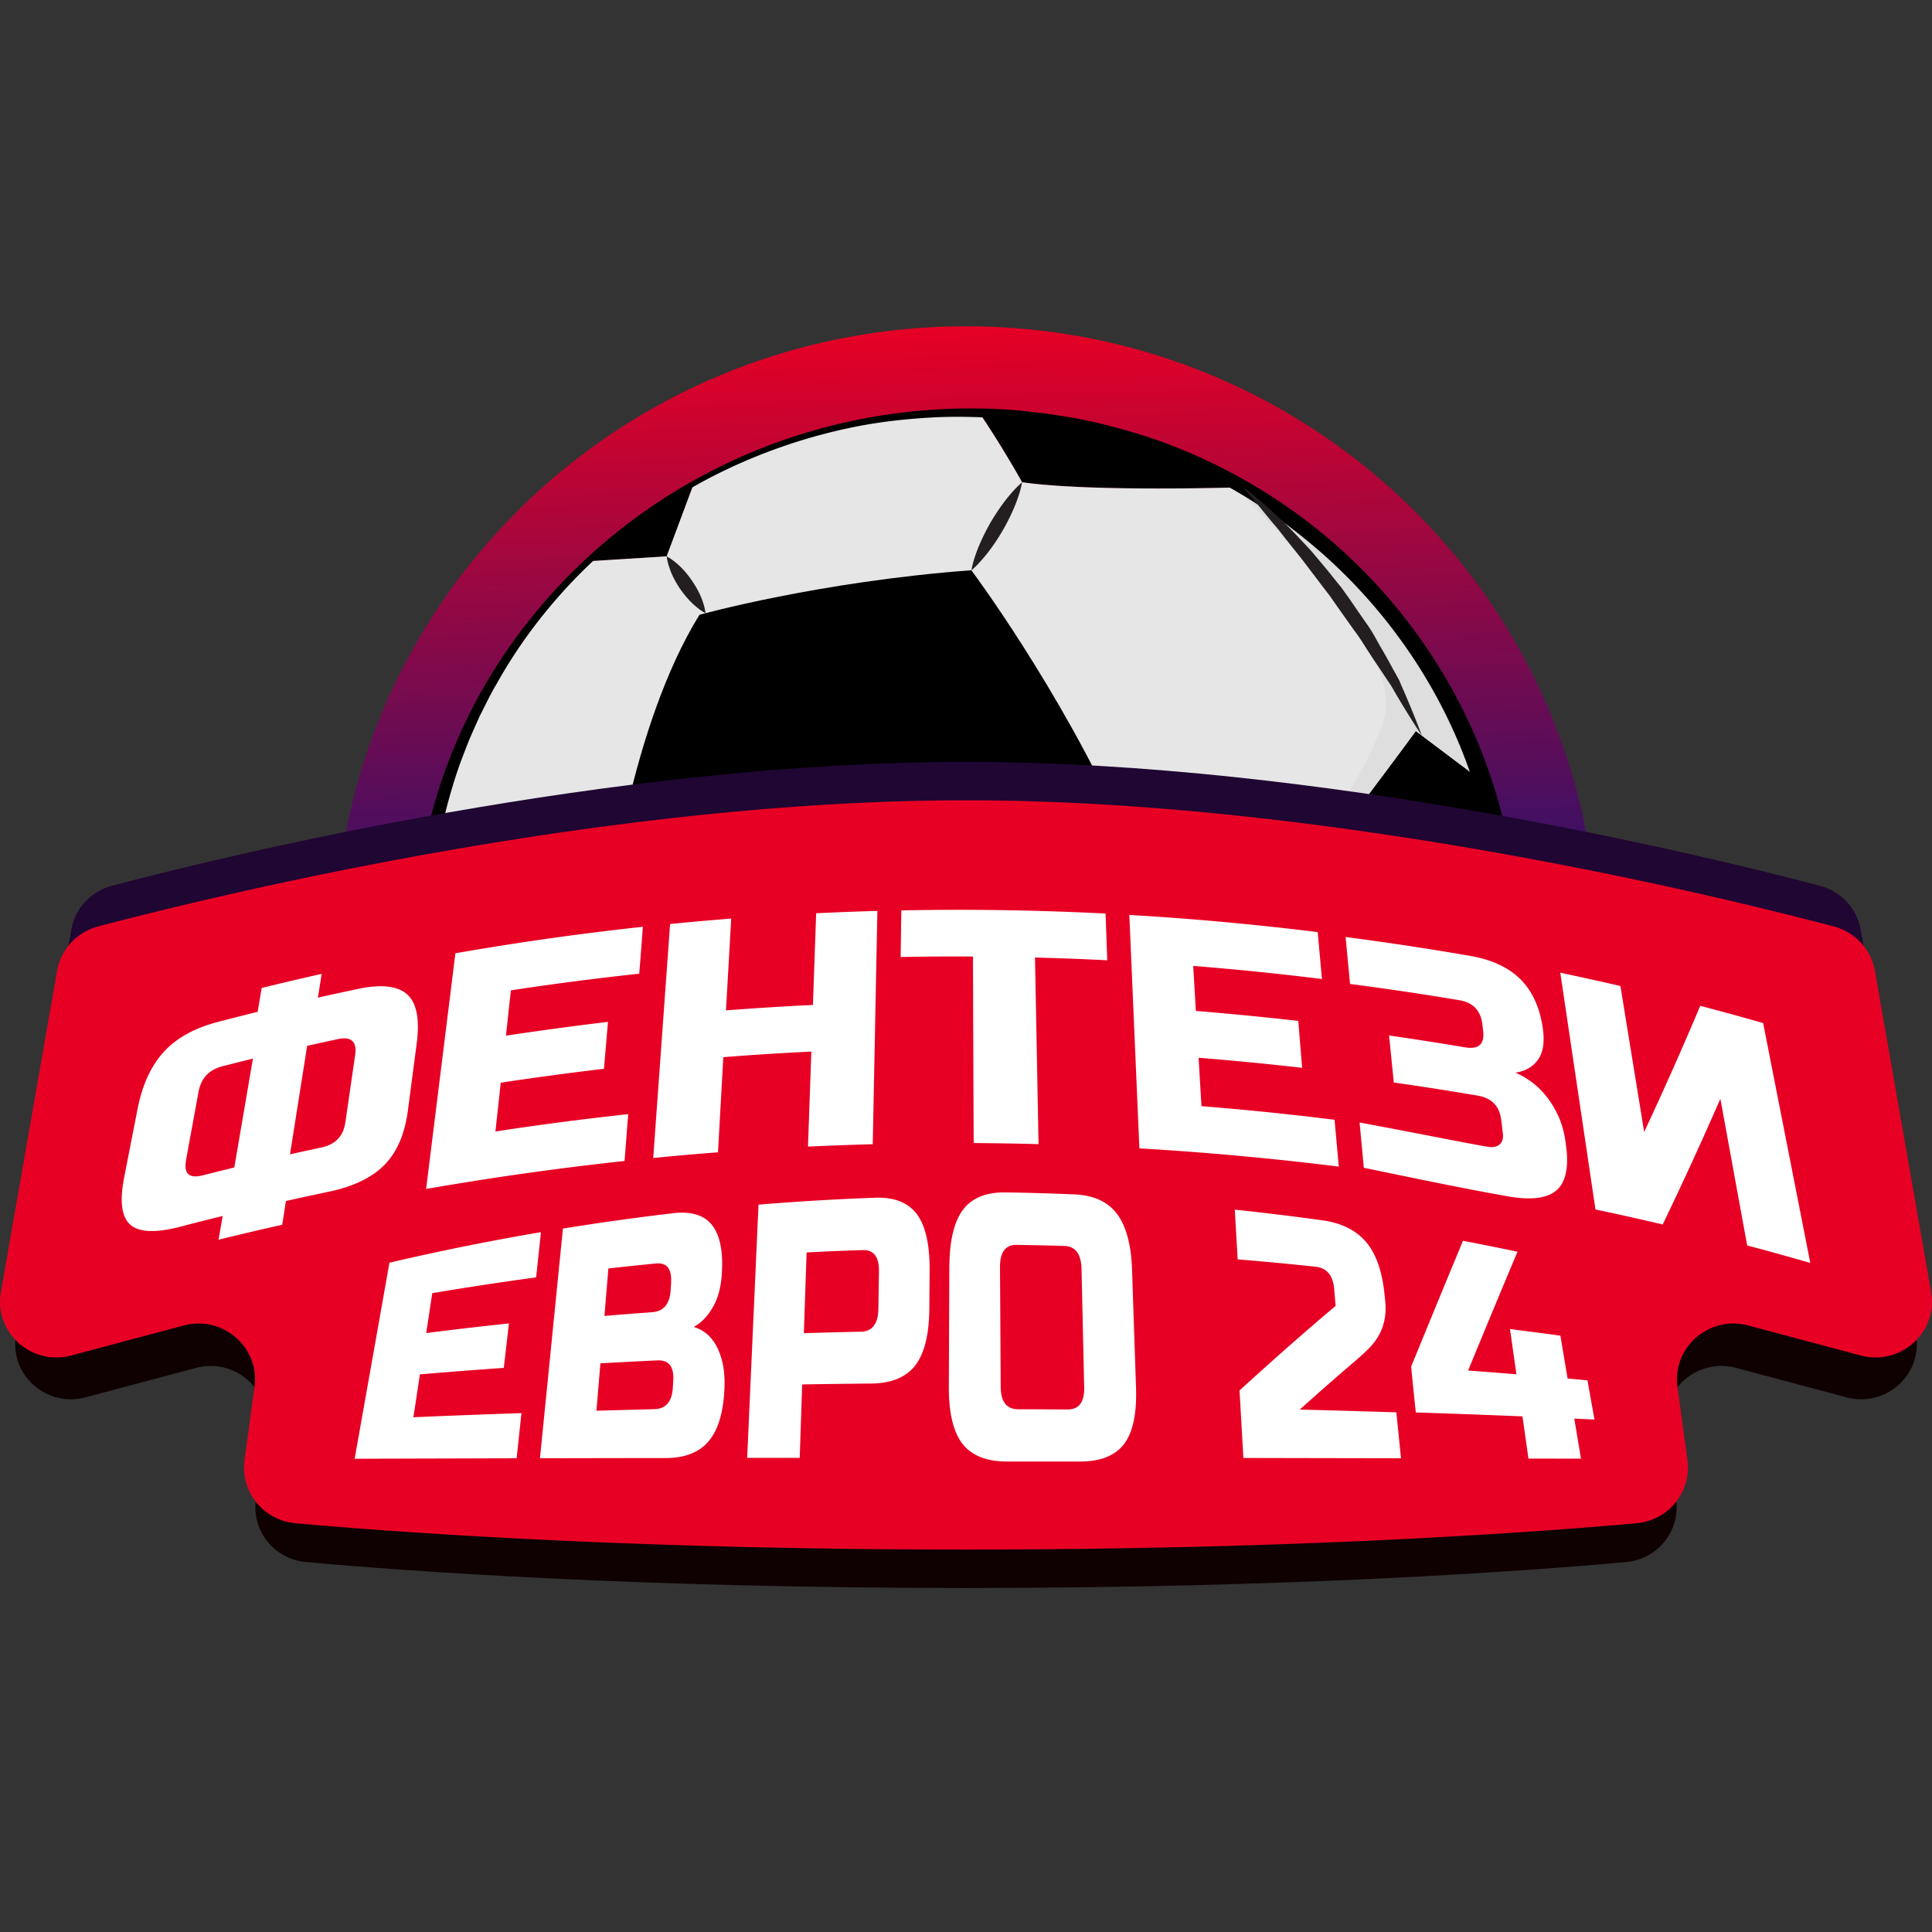<svg width="196" height="196" xmlns="http://www.w3.org/2000/svg" xmlns:svg="http://www.w3.org/2000/svg">
  <rect width="100%" height="100%" fill="#333333" stroke="none"/>
  <defs>
    <linearGradient id="a" x1="0.51" x2="0.49" y1="0.59" y2="0">
      <stop stop-color="#0B1577"/>
      <stop offset="1" stop-color="#E80024"/>
    </linearGradient>
  </defs>
  <g class="layer">
    <title>Layer 1</title>
    <path d="m162.05,96.34c0,34.92 -28.68,55.54 -64.05,55.54c-35.37,0 -64.05,-20.62 -64.05,-55.54s28.68,-63.24 64.05,-63.24c35.37,0 64.05,28.31 64.05,63.23l0,0.01z" fill="url(#a)" id="svg_1"/>
    <path d="m123.61,133.81l-30.4,-12.04l-14.78,16.9l6.26,9.17a56.66,56.66 0 0 0 7.88,1.31c10.94,1.04 21.44,-1.13 30.54,-5.7c0.61,-4.62 0.5,-9.64 0.5,-9.64l0,0zm2.52,-84.37c-6.77,-3.95 -14.51,-6.53 -22.87,-7.33a58.74,58.74 0 0 0 -3.9,-0.22a103.76,103.76 0 0 1 4.33,7.03c6.88,1.01 22.15,0.52 22.44,0.52zm5.46,40.2l7.94,26.3l10.36,-2.45a52.71,52.71 0 0 0 2.87,-12.64a52.36,52.36 0 0 0 -2.35,-21.59l-6.78,-5.09s-9.57,13.06 -12.04,15.48l0,-0.01zm-61.2,-40.58a55.23,55.23 0 0 0 -10.73,7.88l7.98,-0.49l2.75,-7.39l0,0z" fill="#000" id="svg_2"/>
    <path d="m84.69,147.83l-6.26,-9.16l14.77,-16.9l30.41,12.04s0.11,5.01 -0.5,9.63c12.32,-6.2 22.05,-16.82 26.78,-29.96l-10.36,2.46l-7.94,-26.3c2.47,-2.41 12.04,-15.48 12.04,-15.48l6.78,5.1c-4.1,-12.49 -12.79,-23.12 -24.28,-29.83c-0.29,0.01 -15.56,0.5 -22.44,-0.51c0,0 -1.95,-3.52 -4.33,-7.03c-10.47,-0.28 -20.42,2.34 -28.97,7.16l-2.76,7.39l-7.97,0.5c-9.11,8.57 -15.27,20.21 -16.59,33.46a52.94,52.94 0 0 0 0.13,11.61l10.47,1.53l3.89,20.25l-4.4,3.19c7.47,10.14 18.51,17.72 31.53,20.84l0,0.01z" fill="#E6E6E6" id="svg_3"/>
    <path d="m149.89,113.48l-10.36,2.46l-7.93,-26.3c2.46,-2.41 12.04,-15.48 12.04,-15.48l6.77,5.1c-4.1,-12.49 -12.79,-23.12 -24.28,-29.83c-0.04,0 -0.33,0.01 -0.81,0.02c1.46,1.47 2.9,3 4.38,4.53c1.68,1.75 4.1,3.28 5.5,5.2c1.38,1.91 2.45,3.99 3.48,6.1c1.31,2.67 2.62,5.33 1.53,8.32c-1.3,3.56 -3.48,7.05 -5.5,10.26c-0.68,1.09 -1.48,2.57 -2.58,3.36c-2.62,1.9 -0.35,4.68 0.44,6.77c1.46,3.9 2.14,7.7 1.94,11.86c-0.18,3.7 -2.57,5.98 -5.16,8.4c-4.79,4.48 -10.95,8.22 -17.38,4.49c-3.52,-2.04 -7.2,-4.57 -10.09,-7.4c-1.31,-1.27 -2.04,-3.36 -1.68,-5.14c1.1,-5.42 6.84,-10.58 10.54,-14.47c2.06,-2.16 4.6,-4.48 7.71,-5.02c2.39,-0.42 4.66,-0.1 6.95,0.17c-2.75,-1.16 -5.62,-2.02 -8.56,-2.7c-1.3,-0.3 -3.19,-1.32 -4.39,-0.38c-0.92,0.71 -2.1,1.25 -3.16,1.84c-0.75,0.95 -1.83,1.76 -2.67,2.41c-2.44,1.92 -4.71,3.81 -6.91,6.01c-3.25,3.26 -6.49,6.5 -10.1,9.4c-1.03,0.83 -2.39,1.7 -3.76,1.09c-3.34,-1.49 -6.83,-3.19 -9.73,-5.4c-3,-2.28 -6.94,-4.33 -9.5,-7.11c-2.92,-3.15 -2.35,-6.25 -1.69,-9.67c-1.67,3.28 -3.02,6.71 -5.25,9.74c-2.27,3.09 -4.76,7.62 -8.29,9.42c-2.05,1.03 -5.73,-0.4 -7.73,-0.97a5.81,5.81 0 0 1 -0.62,-0.23c0.05,0.56 0.08,1.13 0.15,1.69l10.47,1.52l3.9,20.25l-4.41,3.19c7.48,10.15 18.51,17.73 31.53,20.85l-6.26,-9.16l14.78,-16.91l30.4,12.05s0.11,5.01 -0.5,9.63c12.32,-6.2 22.06,-16.83 26.78,-29.96l0.01,0z" fill="#DEDEDE" id="svg_4"/>
    <path d="m53.67,103.55l-10.47,-1.53c1.12,9.18 4.64,17.73 9.96,24.97l4.41,-3.19l-3.9,-20.25l0,0zm60.28,-19.39s-20.95,19.87 -26.28,23.26c0,0 -18.91,-11.83 -25.85,-15.57c0,0 2.08,-18.05 9.14,-29.48c0,0 12.1,-3.37 27.58,-4.52c0,0 8.9,11.86 15.41,26.31l0,0z" fill="#000" id="svg_5"/>
    <path d="m92.56,149.24s-0.34,-0.04 -0.99,-0.11c-0.65,-0.09 -1.62,-0.15 -2.87,-0.39a54.02,54.02 0 0 1 -10.63,-2.77c-4.41,-1.66 -9.69,-4.12 -14.91,-8.14c-5.21,-3.98 -10.47,-9.44 -14.43,-16.48a54.39,54.39 0 0 1 -4.8,-11.58c-1.21,-4.18 -1.77,-8.66 -1.87,-13.25c-0.15,-9.21 2.31,-18.93 7.47,-27.58c5.14,-8.63 12.91,-16.13 22.39,-21.02c9.43,-4.96 20.5,-7.21 31.4,-6.28c2.67,0.26 5.42,0.65 8.07,1.27c2.65,0.64 5.27,1.41 7.8,2.41a56.22,56.22 0 0 1 14,8.02c8.43,6.61 14.64,15.55 17.91,25.09c1.67,4.77 2.53,9.7 2.78,14.53c0.03,1.21 0.1,2.41 0.04,3.61c-0.02,0.6 -0.01,1.2 -0.06,1.79c-0.04,0.6 -0.08,1.18 -0.13,1.78l-0.08,0.9l-0.1,0.86c-0.07,0.57 -0.15,1.15 -0.22,1.72c-0.21,1.15 -0.38,2.32 -0.65,3.44c-1.02,4.5 -2.5,8.78 -4.52,12.65a55.82,55.82 0 0 1 -7.03,10.45c-5.31,6.16 -11.55,10.52 -17.46,13.44c-5.92,2.96 -11.59,4.38 -16.25,5.17c-4.68,0.78 -8.44,0.8 -10.97,0.7c-1.27,0 -2.25,-0.13 -2.9,-0.17l-0.99,-0.07l0,0.01zm0.02,-0.18s0.33,0.03 0.99,0.07c0.65,0.03 1.62,0.14 2.88,0.13c2.52,0.07 6.26,0 10.91,-0.83c2.33,-0.37 4.86,-1.03 7.54,-1.91c2.7,-0.88 5.53,-2.08 8.4,-3.61c5.75,-3.04 11.66,-7.56 16.67,-13.66c5.01,-6.09 9.03,-13.81 10.94,-22.56c0.25,-1.09 0.41,-2.18 0.6,-3.29c0.08,-0.57 0.15,-1.14 0.22,-1.72l0.11,-0.86l0.06,-0.84c0.04,-0.57 0.09,-1.14 0.12,-1.71c0.04,-0.58 0.04,-1.16 0.05,-1.74c0.05,-1.15 -0.01,-2.32 -0.05,-3.49c-0.14,-2.33 -0.37,-4.69 -0.85,-7.04c-0.2,-1.18 -0.52,-2.34 -0.77,-3.52c-0.35,-1.15 -0.63,-2.34 -1.05,-3.48c-3.07,-9.26 -9.02,-17.97 -17.15,-24.48c-8.08,-6.55 -18.3,-10.81 -28.99,-11.94c-2.65,-0.24 -5.35,-0.36 -8.02,-0.26c-2.69,0.13 -5.36,0.39 -7.99,0.89a55.85,55.85 0 0 0 -15.03,5.18c-9.36,4.87 -17,12.39 -21.8,21.01c-0.64,1.06 -1.15,2.18 -1.71,3.26c-0.49,1.12 -1.02,2.22 -1.43,3.35c-0.91,2.24 -1.58,4.53 -2.15,6.82c-0.25,1.15 -0.53,2.29 -0.7,3.43c-0.09,0.57 -0.2,1.13 -0.27,1.71c-0.08,0.58 -0.14,1.17 -0.21,1.74c-0.16,1.13 -0.18,2.28 -0.27,3.41c-0.02,1.13 -0.08,2.26 -0.04,3.38a53.69,53.69 0 0 0 6.37,24.2c3.73,6.93 8.64,12.48 13.68,16.55a52.02,52.02 0 0 0 7.53,5.12c2.46,1.37 4.81,2.5 7.02,3.3c4.4,1.68 8.05,2.45 10.54,2.86c1.25,0.25 2.22,0.32 2.87,0.42c0.65,0.08 0.98,0.11 0.98,0.11l0,0z" fill="#000" id="svg_6"/>
    <path d="m53.67,103.55s0.26,-0.88 0.84,-2.1a27.8,27.8 0 0 1 1.05,-2.04c0.22,-0.35 0.42,-0.74 0.66,-1.11c0.24,-0.37 0.48,-0.75 0.73,-1.12a26.32,26.32 0 0 1 1.57,-2.12c0.52,-0.66 1.08,-1.23 1.55,-1.72c0.47,-0.49 0.95,-0.85 1.24,-1.1c0.32,-0.25 0.51,-0.38 0.51,-0.38s-0.1,0.21 -0.28,0.56c-0.18,0.36 -0.47,0.83 -0.79,1.42c-0.32,0.59 -0.73,1.24 -1.16,1.95c-0.43,0.72 -0.93,1.45 -1.41,2.19a49.49,49.49 0 0 1 -1.53,2.12a34.76,34.76 0 0 1 -1.43,1.79a19.81,19.81 0 0 1 -1.55,1.66l0,0zm39.53,18.22s-0.61,-0.79 -1.32,-2.06a31.06,31.06 0 0 1 -1.15,-2.2c-0.19,-0.41 -0.41,-0.83 -0.6,-1.27a90.07,90.07 0 0 0 -0.54,-1.34a44.69,44.69 0 0 1 -0.95,-2.66c-0.15,-0.43 -0.24,-0.87 -0.35,-1.27c-0.1,-0.41 -0.17,-0.79 -0.25,-1.15c-0.3,-1.43 -0.37,-2.4 -0.37,-2.4s0.54,0.84 1.17,2.15c0.33,0.64 0.64,1.41 1.02,2.23a46.3,46.3 0 0 1 1.12,2.59c0.34,0.89 0.65,1.8 0.95,2.65c0.3,0.85 0.54,1.65 0.73,2.35c0.39,1.4 0.55,2.38 0.55,2.38l-0.01,0zm-14.77,16.9s-1.55,-0.54 -3.74,-1.61a42.94,42.94 0 0 1 -1.75,-0.88c-0.61,-0.33 -1.27,-0.67 -1.92,-1.06c-0.66,-0.38 -1.34,-0.76 -2.02,-1.2a80.63,80.63 0 0 1 -2.02,-1.31c-0.68,-0.45 -1.33,-0.94 -1.98,-1.41c-0.65,-0.46 -1.25,-0.98 -1.84,-1.44c-0.6,-0.47 -1.14,-0.98 -1.66,-1.44c-0.52,-0.47 -0.97,-0.94 -1.4,-1.38c-0.44,-0.42 -0.78,-0.86 -1.11,-1.24c-0.33,-0.35 -0.58,-0.71 -0.78,-1c-0.42,-0.57 -0.64,-0.9 -0.64,-0.9s0.31,0.25 0.85,0.72c0.26,0.22 0.58,0.51 0.97,0.81c0.39,0.3 0.8,0.64 1.28,1.01c0.48,0.36 0.99,0.75 1.54,1.16c0.56,0.41 1.13,0.83 1.74,1.27c1.23,0.85 2.53,1.77 3.86,2.65c0.66,0.46 1.32,0.91 1.97,1.35c0.66,0.43 1.3,0.87 1.93,1.28c1.25,0.84 2.41,1.63 3.4,2.31c2.01,1.35 3.32,2.31 3.32,2.31l0,0zm-6.86,-76.47s-0.45,-0.22 -0.97,-0.67c-0.53,-0.43 -1.11,-1.08 -1.61,-1.8c-0.49,-0.73 -0.89,-1.51 -1.08,-2.15a4.75,4.75 0 0 1 -0.27,-1.13s0.45,0.22 0.97,0.67c0.53,0.43 1.12,1.09 1.6,1.81c0.5,0.72 0.89,1.5 1.1,2.15c0.22,0.64 0.26,1.13 0.26,1.13l0,-0.01zm32.12,-13.28s-0.1,0.67 -0.43,1.6c-0.32,0.93 -0.85,2.1 -1.49,3.22c-0.65,1.12 -1.39,2.18 -2.05,2.92c-0.63,0.76 -1.17,1.2 -1.17,1.2s0.1,-0.68 0.43,-1.6c0.31,-0.93 0.86,-2.1 1.49,-3.22c0.66,-1.12 1.4,-2.17 2.05,-2.92c0.64,-0.75 1.17,-1.19 1.17,-1.19l0,-0.01zm27.91,40.72s-0.3,-0.06 -0.8,-0.16a60.32,60.32 0 0 1 -2.05,-0.51c-0.83,-0.23 -1.81,-0.48 -2.84,-0.8c-0.52,-0.17 -1.07,-0.3 -1.6,-0.48c-0.54,-0.16 -1.08,-0.35 -1.63,-0.51c-0.54,-0.18 -1.09,-0.35 -1.63,-0.52c-0.54,-0.17 -1.06,-0.38 -1.58,-0.53c-0.52,-0.15 -1,-0.33 -1.47,-0.49c-0.47,-0.15 -0.9,-0.34 -1.31,-0.46c-1.65,-0.53 -2.74,-1.02 -2.74,-1.02s1.18,0.01 2.93,0.21c0.45,0.04 0.9,0.14 1.4,0.23c0.5,0.1 1.02,0.19 1.55,0.32c1.08,0.22 2.18,0.57 3.31,0.89c0.55,0.18 1.1,0.38 1.64,0.57c0.54,0.19 1.06,0.4 1.57,0.6c1.01,0.42 1.93,0.82 2.71,1.22c1.57,0.77 2.54,1.44 2.54,1.44zm-5.47,-40.2s0.09,0.07 0.28,0.2c0.18,0.15 0.46,0.35 0.79,0.63c0.33,0.27 0.75,0.6 1.19,1c0.45,0.41 0.95,0.86 1.49,1.37c0.54,0.5 1.09,1.08 1.68,1.69c0.57,0.62 1.21,1.25 1.8,1.96c0.59,0.71 1.21,1.43 1.81,2.19c0.3,0.38 0.61,0.76 0.92,1.14l0.85,1.19c0.56,0.82 1.11,1.62 1.67,2.42c0.58,0.78 1,1.63 1.46,2.42c0.47,0.8 0.9,1.58 1.3,2.32c0.2,0.36 0.41,0.72 0.59,1.07c0.15,0.37 0.3,0.72 0.45,1.05c1.17,2.7 1.83,4.53 1.83,4.53s-1.11,-1.64 -2.58,-4.14c-0.19,-0.32 -0.37,-0.64 -0.57,-0.98a93.15,93.15 0 0 1 -0.68,-1.01c-0.46,-0.69 -0.95,-1.41 -1.45,-2.18c-0.5,-0.75 -0.97,-1.56 -1.55,-2.32a432.75,432.75 0 0 1 -1.67,-2.35l-0.83,-1.19c-0.29,-0.38 0.3,0.37 0,0c-0.58,-0.75 -2.02,-2.65 -2.57,-3.37c-0.54,-0.72 -1.11,-1.4 -1.63,-2.06c-0.52,-0.64 -0.98,-1.28 -1.47,-1.83a100.76,100.76 0 0 1 -1.27,-1.54c-0.37,-0.46 -0.71,-0.86 -0.99,-1.19c-0.54,-0.66 -0.86,-1.02 -0.86,-1.02l0.01,0zm13.4,66.5s-0.61,1.39 -1.78,3.33a49.14,49.14 0 0 1 -2.12,3.23c-0.81,1.16 -1.76,2.34 -2.73,3.51c-0.49,0.57 -1.01,1.13 -1.51,1.69c-0.51,0.54 -1.05,1.06 -1.55,1.56c-0.51,0.49 -1.03,0.95 -1.53,1.38c-0.5,0.42 -0.99,0.81 -1.44,1.16c-0.47,0.34 -0.91,0.64 -1.3,0.89c-0.37,0.28 -0.75,0.46 -1.04,0.63c-0.58,0.33 -0.92,0.49 -0.92,0.49s0.26,-0.27 0.75,-0.72c0.23,-0.23 0.54,-0.49 0.85,-0.82c0.32,-0.33 0.69,-0.7 1.08,-1.08c0.38,-0.42 0.8,-0.86 1.24,-1.32c0.44,-0.47 0.89,-0.98 1.37,-1.48c0.47,-0.52 0.92,-1.08 1.42,-1.62c0.48,-0.55 0.96,-1.12 1.44,-1.68c0.49,-0.57 0.98,-1.12 1.44,-1.7c0.47,-0.56 0.94,-1.11 1.4,-1.65a440.98,440.98 0 0 1 2.46,-2.94c1.44,-1.73 2.47,-2.86 2.47,-2.86l0,0z" fill="#231F20" id="svg_7"/>
    <path d="m194.37,135.43l-5.61,-31.99c-0.38,-2.14 -1.98,-3.87 -4.11,-4.43c-11.67,-3.08 -50.58,-12.58 -86.65,-12.58s-74.98,9.5 -86.65,12.57c-2.13,0.57 -3.73,2.3 -4.11,4.44l-5.61,32c-0.7,4.01 3.06,7.38 7.04,6.32l11.22,-2.99c3.9,-1.04 7.61,2.18 7.07,6.12l-1,7.29c-0.43,3.15 1.89,6.01 5.09,6.29c10.31,0.93 33.79,2.63 66.95,2.63c33.17,0 56.63,-1.7 66.95,-2.63c3.21,-0.28 5.52,-3.15 5.09,-6.29l-1,-7.29c-0.54,-3.94 3.18,-7.16 7.08,-6.12l11.21,2.99c3.99,1.06 7.75,-2.32 7.04,-6.33z" fill="#0F0002" id="svg_8"/>
    <path d="m194.37,126.29l-5.61,-31.99c-0.38,-2.14 -1.98,-3.87 -4.11,-4.43c-11.67,-3.08 -50.58,-12.58 -86.65,-12.58s-74.98,9.49 -86.65,12.57c-2.13,0.57 -3.73,2.29 -4.11,4.43l-5.61,32c-0.7,4.01 3.06,7.39 7.04,6.32l11.22,-2.98c3.9,-1.04 7.61,2.17 7.07,6.12l-1,7.29c-0.43,3.14 1.89,6 5.09,6.29c10.31,0.92 33.79,2.62 66.95,2.62c33.17,0 56.63,-1.7 66.95,-2.62c3.21,-0.29 5.52,-3.15 5.09,-6.29l-1,-7.29c-0.54,-3.95 3.18,-7.16 7.08,-6.12l11.21,2.98c3.99,1.07 7.75,-2.31 7.04,-6.32z" fill="#200632" id="svg_9"/>
    <path d="m195.91,131.08l-5.7,-32.58a5.69,5.69 0 0 0 -4.17,-4.51c-11.86,-3.13 -51.39,-12.8 -88.04,-12.8c-36.65,0 -76.18,9.67 -88.04,12.8c-2.16,0.57 -3.79,2.33 -4.17,4.51l-5.7,32.58c-0.72,4.08 3.1,7.52 7.15,6.43l11.4,-3.04c3.96,-1.06 7.73,2.22 7.18,6.23l-1.01,7.42c-0.44,3.2 1.91,6.12 5.17,6.41c10.48,0.94 34.33,2.67 68.02,2.67s57.54,-1.73 68.02,-2.67c3.26,-0.29 5.61,-3.21 5.17,-6.41l-1.01,-7.42c-0.55,-4.01 3.22,-7.29 7.18,-6.23l11.4,3.04c4.05,1.08 7.87,-2.35 7.15,-6.43z" fill="#E80024" id="svg_10"/>
    <path d="m41.38,112.65c-0.31,2.4 -1.11,4.24 -2.39,5.54c-1.28,1.3 -3.18,2.2 -5.69,2.72c-1.43,0.3 -2.86,0.61 -4.29,0.93l-0.38,2.41a292.14,292.14 0 0 0 -6.46,1.52c0.14,-0.8 0.28,-1.61 0.42,-2.41c-1.43,0.35 -2.85,0.71 -4.27,1.08c-2.49,0.65 -4.18,0.6 -5.09,-0.19c-0.9,-0.78 -1.11,-2.39 -0.63,-4.82l1.36,-6.95c0.48,-2.43 1.37,-4.36 2.65,-5.76c1.28,-1.4 3.1,-2.42 5.47,-3.04c1.35,-0.35 2.7,-0.7 4.06,-1.03c0.14,-0.81 0.27,-1.62 0.41,-2.42c2.03,-0.5 4.05,-0.98 6.08,-1.43c-0.12,0.8 -0.25,1.61 -0.38,2.41c1.37,-0.31 2.73,-0.6 4.09,-0.89c2.39,-0.5 4.05,-0.29 5,0.59c0.93,0.87 1.25,2.51 0.94,4.9l-0.9,6.85l0,-0.01zm-22.5,5.05c-0.26,1.39 0.32,1.89 1.72,1.53c1.06,-0.27 2.11,-0.53 3.17,-0.79l1.89,-11.05c-1.03,0.26 -2.06,0.52 -3.09,0.78c-1.37,0.35 -2.18,1.22 -2.43,2.61l-1.27,6.92l0.01,0zm17.15,-10.66c0.2,-1.37 -0.39,-1.92 -1.77,-1.62c-1.04,0.22 -2.07,0.45 -3.1,0.68l-1.74,11.01c1.06,-0.24 2.12,-0.47 3.18,-0.7c1.42,-0.3 2.22,-1.13 2.43,-2.51l1,-6.86l0,0zm27.33,10.74a313.36,313.36 0 0 0 -20.13,2.84c0.99,-7.97 1.98,-15.94 2.97,-23.91a296.2,296.2 0 0 1 19.02,-2.69c-0.12,1.59 -0.24,3.17 -0.37,4.76c-4.35,0.47 -8.69,1.03 -13.02,1.69c-0.17,1.54 -0.34,3.07 -0.5,4.6c3.44,-0.52 6.89,-0.99 10.35,-1.4l-0.41,4.76c-3.49,0.41 -6.98,0.88 -10.47,1.41l-0.54,4.95c4.48,-0.69 8.97,-1.27 13.47,-1.76l-0.37,4.75l0,0zm25.18,-1.7c-2.19,0.06 -4.38,0.14 -6.57,0.24l0.34,-9.64c-2.98,0.15 -5.96,0.33 -8.93,0.57c-0.18,3.21 -0.36,6.43 -0.54,9.65c-2.19,0.17 -4.38,0.36 -6.57,0.58c0.57,-7.92 1.14,-15.83 1.71,-23.74a292.23,292.23 0 0 1 6.2,-0.55l-0.53,9.31c2.94,-0.22 5.88,-0.41 8.82,-0.55l0.33,-9.3c2.07,-0.1 4.14,-0.18 6.21,-0.24c-0.16,7.89 -0.31,15.78 -0.47,23.67l0,0zm16.82,-0.01c-2.19,-0.06 -4.39,-0.09 -6.58,-0.11c-0.03,-6.31 -0.05,-12.62 -0.07,-18.92c-2.45,-0.02 -4.9,0 -7.34,0.05l0.07,-4.73c6.9,-0.14 13.81,-0.03 20.72,0.32l0.17,4.74a296.53,296.53 0 0 0 -7.33,-0.28c0.12,6.31 0.24,12.62 0.36,18.93zm30.46,2.28a313.26,313.26 0 0 0 -20.23,-1.85l-1.02,-23.68c6.38,0.37 12.76,0.96 19.11,1.74l0.43,4.76c-4.35,-0.54 -8.7,-0.98 -13.06,-1.33c0.09,1.52 0.18,3.05 0.27,4.57c3.47,0.28 6.93,0.62 10.39,1.01c0.13,1.59 0.26,3.17 0.39,4.76a306.13,306.13 0 0 0 -10.5,-1.02c0.09,1.63 0.19,3.27 0.29,4.91c4.51,0.36 9.01,0.82 13.5,1.38l0.43,4.75l0,0zm2.11,-4.47c6.13,1.13 10.45,2.03 12.96,2.45c0.55,0.1 0.96,0.02 1.25,-0.23c0.28,-0.25 0.39,-0.64 0.32,-1.16c-0.06,-0.46 -0.11,-0.92 -0.17,-1.37c-0.18,-1.37 -0.97,-2.18 -2.38,-2.42a307.27,307.27 0 0 0 -8.51,-1.33c-0.16,-1.59 -0.32,-3.18 -0.48,-4.77c2.57,0.37 5.14,0.77 7.7,1.2c1.4,0.24 2.01,-0.32 1.84,-1.69a80.16,80.16 0 0 0 -0.08,-0.68c-0.17,-1.37 -0.95,-2.18 -2.33,-2.41c-3.69,-0.62 -7.39,-1.17 -11.09,-1.65c-0.15,-1.59 -0.3,-3.18 -0.45,-4.76c4.24,0.55 8.46,1.19 12.67,1.92c2.23,0.39 3.93,1.21 5.12,2.42c1.19,1.22 1.93,2.87 2.22,4.95c0.19,1.37 0.03,2.42 -0.49,3.15c-0.52,0.74 -1.29,1.17 -2.29,1.32c1.96,0.85 3.41,2.34 4.37,4.44c0.34,0.76 0.57,1.6 0.71,2.54c0.01,0.11 0.03,0.23 0.04,0.34c0.32,2.24 0,3.78 -0.95,4.61c-0.96,0.84 -2.62,1.03 -4.98,0.61c-4.03,-0.71 -8.89,-1.71 -14.57,-2.89l-0.43,-4.59l0,0zm45.72,14.24a310.76,310.76 0 0 0 -6.4,-1.77c-0.91,-4.96 -1.81,-9.92 -2.72,-14.88a372.52,372.52 0 0 1 -5.85,12.75a307.63,307.63 0 0 0 -6.82,-1.52l-3.57,-24.02c2.03,0.43 4.07,0.88 6.1,1.35c0.8,4.93 1.61,9.87 2.41,14.81a366.17,366.17 0 0 0 5.69,-12.8c2.13,0.56 4.26,1.14 6.38,1.75c1.59,8.11 3.19,16.22 4.78,24.33l0,0zm-131.24,19.82c-5.48,0.02 -10.96,0.03 -16.43,0.05l3.53,-19.89a257.67,257.67 0 0 1 15.37,-3.1l-0.49,4.59a332.15,332.15 0 0 0 -10.54,1.6l-0.61,4.05c2.79,-0.36 5.59,-0.68 8.39,-0.98l-0.52,4.51c-2.84,0.2 -5.68,0.42 -8.51,0.66c-0.22,1.45 -0.44,2.9 -0.66,4.35c3.65,-0.16 7.31,-0.3 10.96,-0.42l-0.49,4.59l0,-0.01zm4.69,-23.3c3.72,-0.6 7.44,-1.12 11.17,-1.56c1.83,-0.21 3.14,0.18 3.94,1.17c0.8,0.99 1.15,2.59 1.03,4.79c-0.07,1.46 -0.38,2.65 -0.93,3.59c-0.54,0.93 -1.19,1.59 -1.94,1.99c1.52,0.44 2.51,1.7 2.96,3.76c0.15,0.75 0.21,1.62 0.16,2.61c-0.12,2.38 -0.66,4.14 -1.63,5.26c-0.96,1.11 -2.42,1.67 -4.35,1.67c-4.24,0 -8.49,0.01 -12.73,0.02l2.33,-23.31l-0.01,0.01zm10.98,5.51c0.09,-1.42 -0.42,-2.08 -1.55,-1.97c-1.61,0.16 -3.21,0.32 -4.81,0.51l-0.4,4.81a497.29,497.29 0 0 1 4.86,-0.38c1.15,-0.09 1.77,-0.83 1.86,-2.26c0.01,-0.23 0.03,-0.47 0.05,-0.71l-0.01,0zm0.22,9.92c0.09,-1.43 -0.44,-2.11 -1.6,-2.06c-1.93,0.09 -3.86,0.19 -5.79,0.3c-0.13,1.6 -0.27,3.2 -0.4,4.81c1.95,-0.06 3.9,-0.11 5.85,-0.16c1.18,-0.02 1.81,-0.75 1.9,-2.18l0.04,-0.71l0,0zm8.65,-17.86c3.93,-0.32 7.86,-0.56 11.8,-0.7c1.96,-0.08 3.38,0.49 4.27,1.67c0.88,1.18 1.31,3.11 1.29,5.76l-0.03,3.79c-0.02,2.65 -0.49,4.58 -1.43,5.79c-0.93,1.21 -2.43,1.82 -4.47,1.84c-2.33,0.02 -4.67,0.05 -7,0.09l-0.25,7.45c-1.78,0 -3.56,0 -5.33,0l1.15,-25.69l0,0zm12.22,6.82c0.03,-1.51 -0.52,-2.25 -1.66,-2.21c-1.89,0.06 -3.79,0.14 -5.68,0.24l-0.28,8.19c1.93,-0.06 3.85,-0.11 5.78,-0.15c1.15,-0.02 1.75,-0.78 1.78,-2.29l0.06,-3.78zm26.08,11.8c0.08,2.6 -0.32,4.49 -1.22,5.67c-0.9,1.18 -2.39,1.77 -4.46,1.77l-7.41,0c-2.08,0 -3.58,-0.6 -4.52,-1.8c-0.93,-1.2 -1.39,-3.13 -1.38,-5.78l0.05,-12.15c0.02,-2.65 0.47,-4.58 1.37,-5.79c0.89,-1.2 2.32,-1.8 4.29,-1.78c2.34,0.03 4.68,0.1 7.02,0.2c1.96,0.08 3.41,0.75 4.34,1.99c0.92,1.23 1.44,3.14 1.52,5.75c0.13,3.97 0.27,7.95 0.4,11.92l0,0zm-5.53,-12.12c-0.04,-1.5 -0.62,-2.28 -1.76,-2.31c-1.61,-0.05 -3.21,-0.08 -4.82,-0.11c-1.14,-0.01 -1.7,0.74 -1.69,2.26l0.07,12.14c0.01,1.52 0.6,2.27 1.77,2.28c1.67,0 3.33,0.01 4.99,0.02c1.17,0.01 1.74,-0.73 1.71,-2.24l-0.27,-12.03l0,-0.01zm30.81,3.26c0.19,1.89 -0.33,3.45 -1.58,4.74c-0.39,0.4 -0.81,0.79 -1.27,1.19a312.14,312.14 0 0 0 -5.82,5.1c3.27,0.08 6.53,0.18 9.8,0.28l0.47,4.66c-5.33,-0.01 -10.66,-0.02 -15.99,-0.03c-0.13,-2.28 -0.26,-4.57 -0.39,-6.85c3.32,-3.03 6.58,-5.91 9.75,-8.58c-0.05,-0.57 -0.1,-1.14 -0.15,-1.72c-0.12,-1.37 -0.74,-2.12 -1.87,-2.25a316.82,316.82 0 0 0 -7.92,-0.75l-0.29,-5.04c2.98,0.31 5.97,0.68 8.94,1.09c1.96,0.28 3.42,1.04 4.41,2.23c0.99,1.19 1.6,2.94 1.84,5.27l0.06,0.66l0.01,0zm13.92,11.72c-3.61,-0.15 -7.21,-0.28 -10.82,-0.4c-0.16,-1.55 -0.32,-3.1 -0.47,-4.65c1.84,-4.49 3.6,-8.77 5.26,-12.76c1.85,0.35 3.69,0.72 5.53,1.11c-1.57,3.73 -3.25,7.76 -5.01,12.05c1.63,0.12 3.27,0.25 4.9,0.38a2402.5,2402.5 0 0 1 -0.65,-4.59c1.71,0.22 3.41,0.44 5.11,0.67l0.73,4.35c0.68,0.06 1.35,0.12 2.02,0.19c0.23,1.32 0.47,2.65 0.71,3.97c-0.68,-0.03 -1.37,-0.06 -2.05,-0.09l0.68,4.06c-1.78,0 -3.55,-0.01 -5.33,-0.01c-0.2,-1.42 -0.4,-2.85 -0.61,-4.28l0,0z" fill="#fff" id="svg_11"/>
  </g>
</svg>
